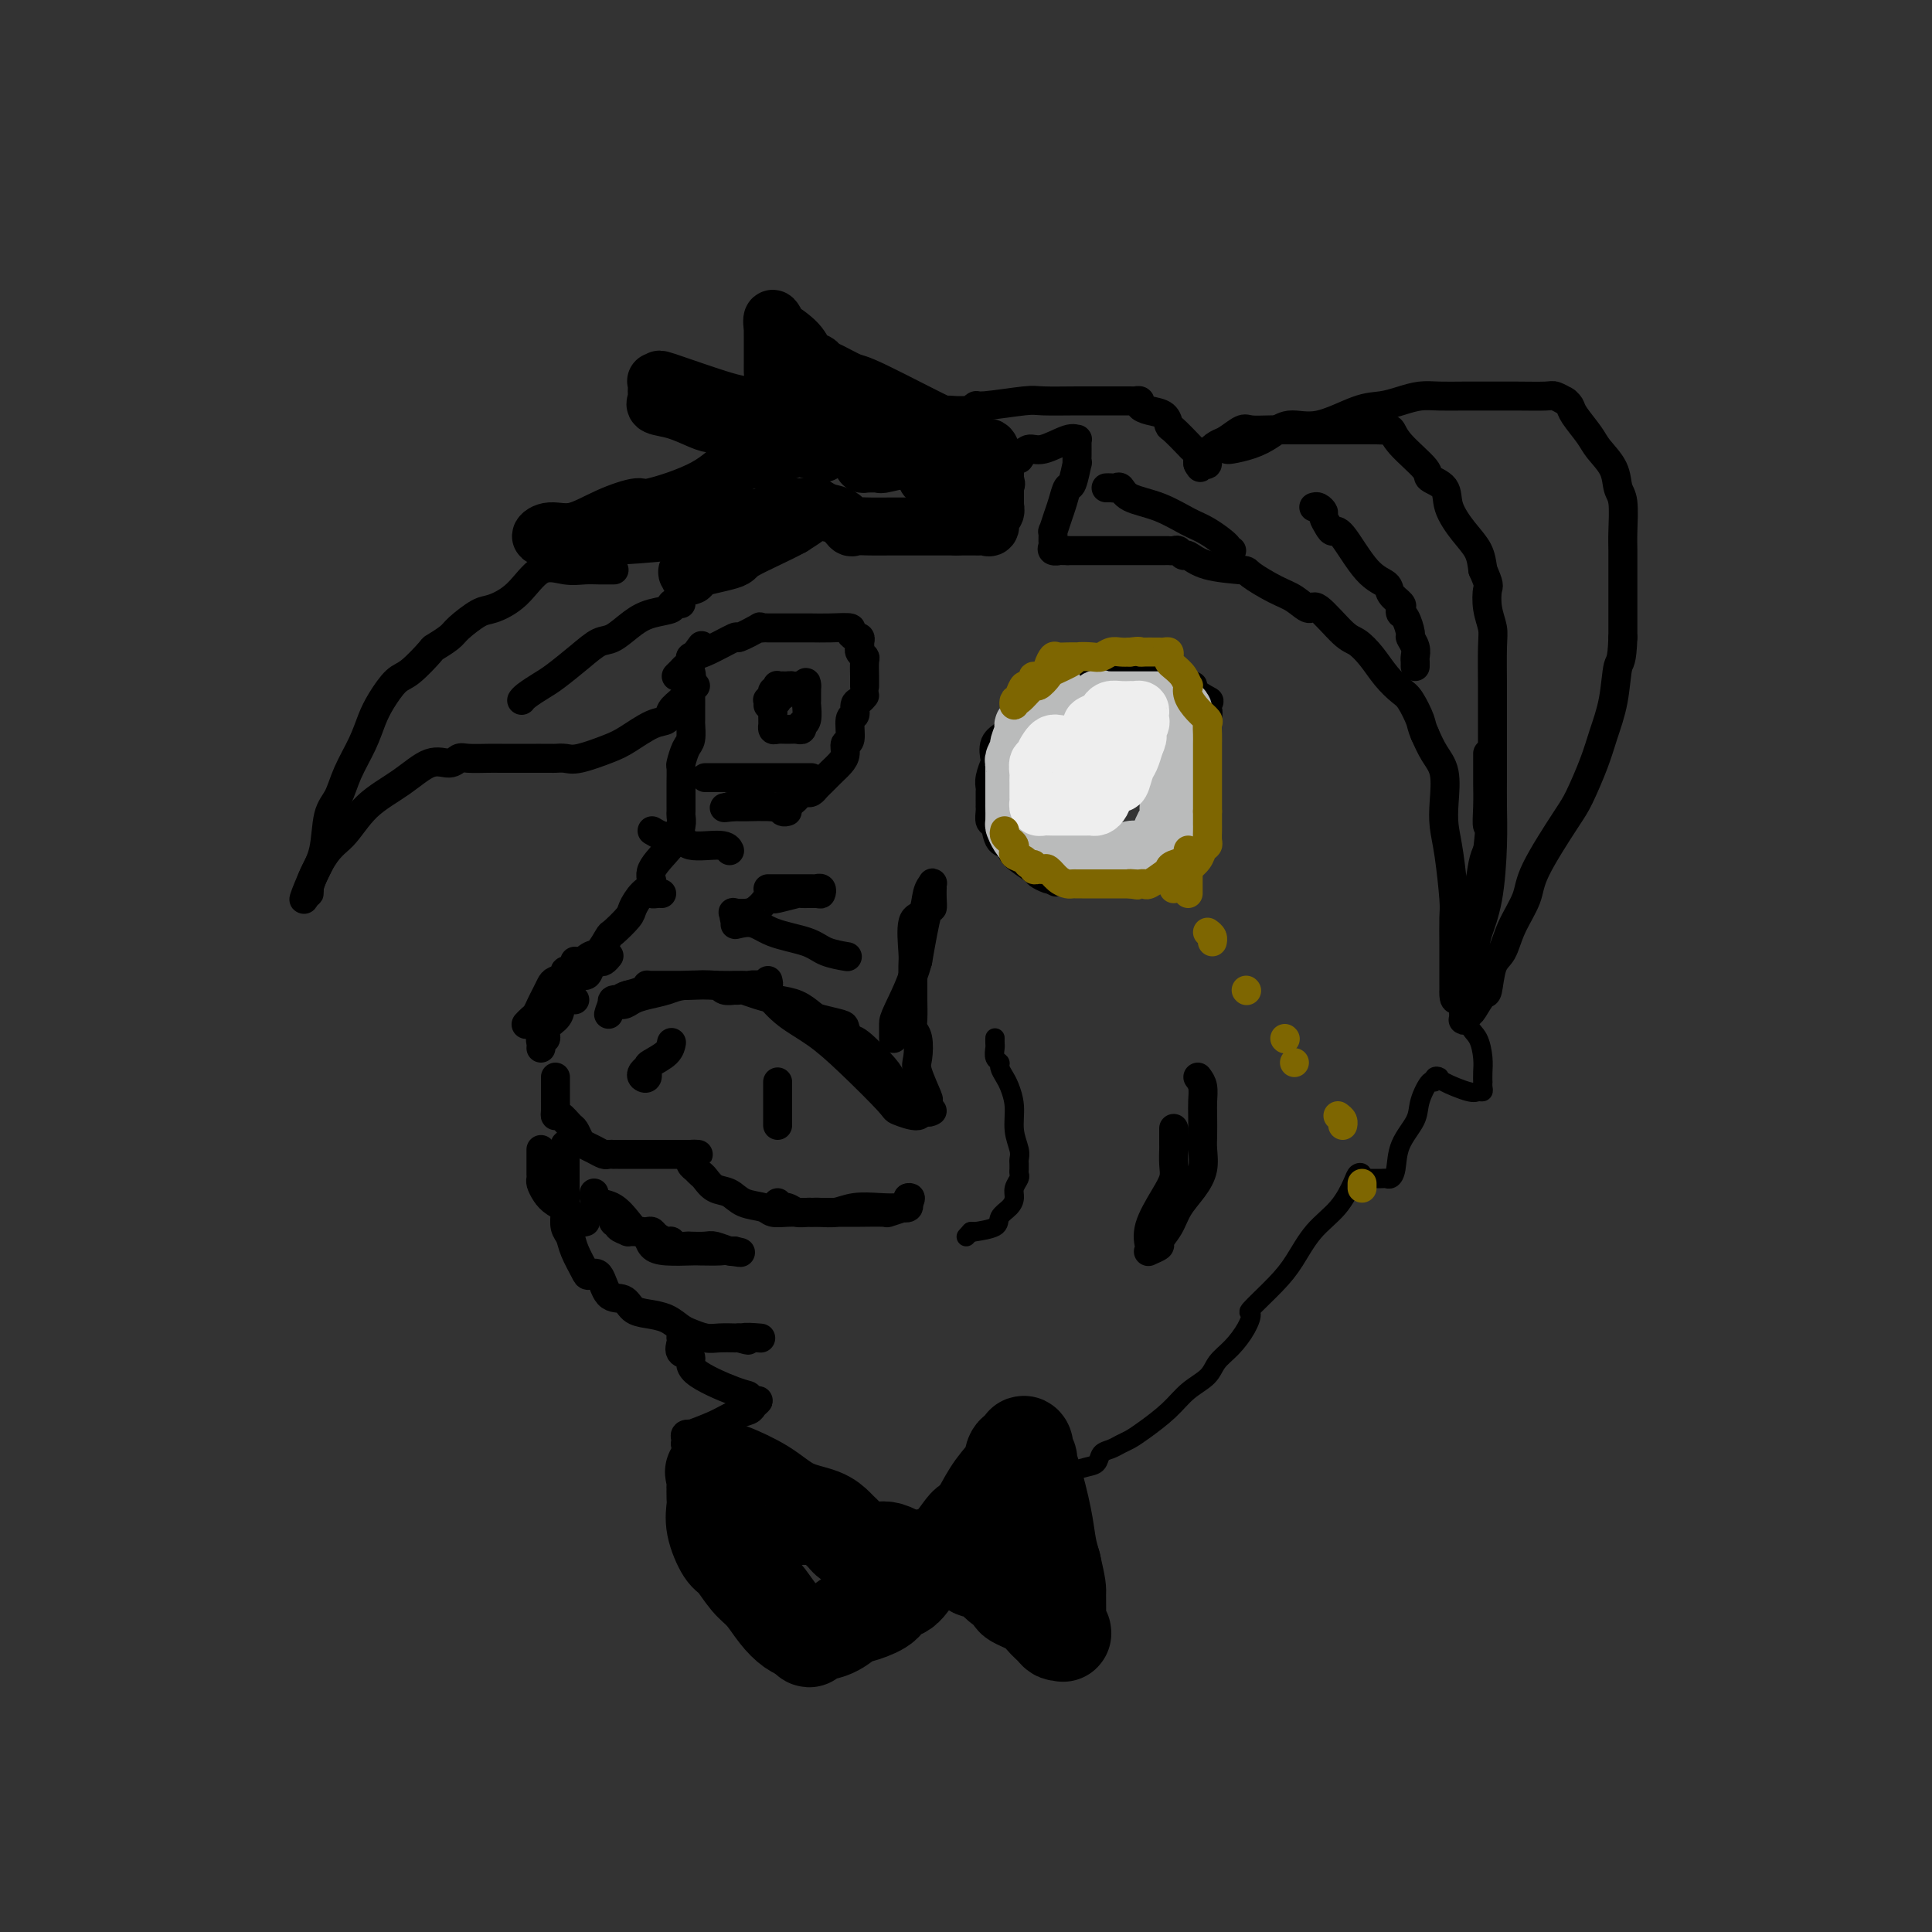 <svg viewBox='0 0 400 400' version='1.1' xmlns='http://www.w3.org/2000/svg' xmlns:xlink='http://www.w3.org/1999/xlink'><rect x="0" y="0" width="400" height="400" fill="#333333" stroke="none"/><g fill='none' stroke='#000000' stroke-width='12' stroke-linecap='round' stroke-linejoin='round'><path d='M191,93c-0.244,0.109 -0.489,0.219 -1,0c-0.511,-0.219 -1.289,-0.765 -2,-1c-0.711,-0.235 -1.355,-0.157 -2,0c-0.645,0.157 -1.292,0.394 -3,0c-1.708,-0.394 -4.479,-1.418 -6,-2c-1.521,-0.582 -1.793,-0.720 -3,-1c-1.207,-0.280 -3.350,-0.702 -5,-1c-1.650,-0.298 -2.809,-0.473 -4,-1c-1.191,-0.527 -2.416,-1.405 -4,-2c-1.584,-0.595 -3.528,-0.905 -5,-1c-1.472,-0.095 -2.471,0.027 -6,-1c-3.529,-1.027 -9.586,-3.201 -12,-4c-2.414,-0.799 -1.183,-0.221 -1,0c0.183,0.221 -0.682,0.087 -1,0c-0.318,-0.087 -0.088,-0.125 0,0c0.088,0.125 0.034,0.414 0,1c-0.034,0.586 -0.049,1.470 0,2c0.049,0.530 0.162,0.705 0,1c-0.162,0.295 -0.597,0.708 0,1c0.597,0.292 2.227,0.463 4,1c1.773,0.537 3.687,1.439 5,2c1.313,0.561 2.023,0.780 4,1c1.977,0.220 5.221,0.440 8,1c2.779,0.560 5.094,1.458 7,2c1.906,0.542 3.402,0.726 4,1c0.598,0.274 0.299,0.637 0,1'/><path d='M168,93c4.866,1.714 1.030,0.497 -1,0c-2.030,-0.497 -2.255,-0.276 -3,0c-0.745,0.276 -2.011,0.607 -3,1c-0.989,0.393 -1.700,0.846 -3,1c-1.300,0.154 -3.188,0.007 -5,1c-1.812,0.993 -3.547,3.125 -7,5c-3.453,1.875 -8.623,3.492 -11,4c-2.377,0.508 -1.962,-0.095 -3,0c-1.038,0.095 -3.528,0.887 -6,2c-2.472,1.113 -4.925,2.547 -7,3c-2.075,0.453 -3.773,-0.074 -5,0c-1.227,0.074 -1.982,0.750 -2,1c-0.018,0.250 0.702,0.075 2,0c1.298,-0.075 3.175,-0.051 5,0c1.825,0.051 3.597,0.128 7,0c3.403,-0.128 8.435,-0.462 13,-1c4.565,-0.538 8.661,-1.280 13,-2c4.339,-0.720 8.919,-1.417 12,-2c3.081,-0.583 4.661,-1.053 5,-1c0.339,0.053 -0.563,0.630 -1,1c-0.437,0.370 -0.411,0.534 -1,1c-0.589,0.466 -1.795,1.233 -3,2'/><path d='M164,109c-2.988,1.659 -7.958,3.807 -10,5c-2.042,1.193 -1.155,1.432 -3,2c-1.845,0.568 -6.421,1.466 -8,2c-1.579,0.534 -0.160,0.703 0,1c0.160,0.297 -0.938,0.721 0,-1c0.938,-1.721 3.912,-5.585 6,-7c2.088,-1.415 3.290,-0.379 5,-1c1.710,-0.621 3.929,-2.898 6,-4c2.071,-1.102 3.993,-1.028 5,-1c1.007,0.028 1.098,0.011 1,0c-0.098,-0.011 -0.385,-0.015 0,0c0.385,0.015 1.441,0.050 2,0c0.559,-0.050 0.621,-0.185 1,0c0.379,0.185 1.076,0.691 2,1c0.924,0.309 2.074,0.423 3,1c0.926,0.577 1.629,1.619 2,2c0.371,0.381 0.412,0.102 1,0c0.588,-0.102 1.724,-0.027 3,0c1.276,0.027 2.693,0.007 4,0c1.307,-0.007 2.506,-0.002 4,0c1.494,0.002 3.284,0.001 5,0c1.716,-0.001 3.358,-0.000 5,0'/><path d='M198,109c4.035,0.001 3.124,0.002 3,0c-0.124,-0.002 0.540,-0.007 1,0c0.460,0.007 0.715,0.027 1,0c0.285,-0.027 0.598,-0.102 1,0c0.402,0.102 0.892,0.382 1,0c0.108,-0.382 -0.167,-1.426 0,-2c0.167,-0.574 0.777,-0.679 1,-1c0.223,-0.321 0.060,-0.859 0,-1c-0.060,-0.141 -0.016,0.116 0,0c0.016,-0.116 0.004,-0.606 0,-1c-0.004,-0.394 -0.001,-0.694 0,-1c0.001,-0.306 0.000,-0.620 0,-1c-0.000,-0.380 -0.000,-0.827 0,-1c0.000,-0.173 0.000,-0.073 0,0c-0.000,0.073 -0.000,0.120 0,0c0.000,-0.120 0.001,-0.407 0,-1c-0.001,-0.593 -0.003,-1.491 0,-2c0.003,-0.509 0.012,-0.630 0,-1c-0.012,-0.370 -0.045,-0.988 0,-1c0.045,-0.012 0.166,0.582 0,0c-0.166,-0.582 -0.620,-2.340 -1,-3c-0.380,-0.660 -0.685,-0.221 -1,0c-0.315,0.221 -0.641,0.224 -1,0c-0.359,-0.224 -0.750,-0.676 -1,-1c-0.250,-0.324 -0.357,-0.521 -1,-1c-0.643,-0.479 -1.821,-1.239 -3,-2'/><path d='M198,89c-0.979,-0.445 0.074,0.442 -3,-1c-3.074,-1.442 -10.276,-5.213 -14,-7c-3.724,-1.787 -3.971,-1.591 -5,-2c-1.029,-0.409 -2.839,-1.424 -4,-2c-1.161,-0.576 -1.671,-0.713 -2,-1c-0.329,-0.287 -0.476,-0.726 -1,-1c-0.524,-0.274 -1.426,-0.384 -2,-1c-0.574,-0.616 -0.819,-1.737 -2,-3c-1.181,-1.263 -3.297,-2.669 -4,-3c-0.703,-0.331 0.008,0.414 0,0c-0.008,-0.414 -0.734,-1.986 -1,-2c-0.266,-0.014 -0.071,1.529 0,2c0.071,0.471 0.019,-0.131 0,0c-0.019,0.131 -0.005,0.993 0,2c0.005,1.007 -0.000,2.157 0,3c0.000,0.843 0.005,1.378 0,2c-0.005,0.622 -0.020,1.333 0,2c0.020,0.667 0.074,1.292 1,2c0.926,0.708 2.725,1.500 4,2c1.275,0.500 2.027,0.709 3,1c0.973,0.291 2.168,0.666 4,1c1.832,0.334 4.301,0.628 7,1c2.699,0.372 5.628,0.820 7,1c1.372,0.180 1.186,0.090 1,0'/><path d='M187,85c3.396,0.733 0.884,0.566 0,1c-0.884,0.434 -0.142,1.468 0,2c0.142,0.532 -0.315,0.563 -1,1c-0.685,0.437 -1.598,1.280 -2,2c-0.402,0.720 -0.292,1.317 -1,2c-0.708,0.683 -2.232,1.452 -3,2c-0.768,0.548 -0.778,0.875 -1,1c-0.222,0.125 -0.656,0.047 0,0c0.656,-0.047 2.403,-0.064 3,0c0.597,0.064 0.044,0.211 1,0c0.956,-0.211 3.421,-0.778 5,-1c1.579,-0.222 2.271,-0.098 3,0c0.729,0.098 1.494,0.171 2,0c0.506,-0.171 0.753,-0.585 1,-1'/><path d='M194,94c2.400,-0.378 1.400,-0.822 1,-1c-0.400,-0.178 -0.200,-0.089 0,0'/><path d='M197,92c-0.107,0.033 -0.214,0.067 0,0c0.214,-0.067 0.748,-0.234 1,0c0.252,0.234 0.222,0.871 0,1c-0.222,0.129 -0.635,-0.249 -1,0c-0.365,0.249 -0.683,1.124 -1,2'/><path d='M196,95c-0.332,0.400 -0.663,-0.100 -1,0c-0.337,0.100 -0.681,0.801 -1,1c-0.319,0.199 -0.615,-0.105 -1,0c-0.385,0.105 -0.861,0.619 -1,1c-0.139,0.381 0.059,0.628 0,1c-0.059,0.372 -0.373,0.870 0,1c0.373,0.130 1.435,-0.109 2,0c0.565,0.109 0.635,0.565 2,1c1.365,0.435 4.026,0.849 5,1c0.974,0.151 0.262,0.041 0,0c-0.262,-0.041 -0.075,-0.012 0,0c0.075,0.012 0.037,0.006 0,0'/></g>
<g fill='none' stroke='#000000' stroke-width='6' stroke-linecap='round' stroke-linejoin='round'><path d='M186,86c0.229,0.008 0.458,0.016 1,0c0.542,-0.016 1.397,-0.057 2,0c0.603,0.057 0.956,0.213 2,0c1.044,-0.213 2.781,-0.793 4,-1c1.219,-0.207 1.920,-0.040 3,0c1.080,0.040 2.538,-0.046 3,0c0.462,0.046 -0.070,0.222 0,0c0.070,-0.222 0.744,-0.844 1,-1c0.256,-0.156 0.093,0.154 2,0c1.907,-0.154 5.884,-0.773 8,-1c2.116,-0.227 2.370,-0.060 4,0c1.630,0.060 4.637,0.015 7,0c2.363,-0.015 4.082,-0.001 6,0c1.918,0.001 4.035,-0.010 5,0c0.965,0.010 0.777,0.043 1,0c0.223,-0.043 0.858,-0.162 1,0c0.142,0.162 -0.210,0.605 0,1c0.210,0.395 0.981,0.743 2,1c1.019,0.257 2.286,0.422 3,1c0.714,0.578 0.875,1.569 1,2c0.125,0.431 0.216,0.300 1,1c0.784,0.700 2.263,2.229 3,3c0.737,0.771 0.734,0.784 1,1c0.266,0.216 0.802,0.635 1,1c0.198,0.365 0.056,0.676 0,1c-0.056,0.324 -0.028,0.662 0,1'/><path d='M248,96c1.040,1.554 0.141,0.437 0,0c-0.141,-0.437 0.475,-0.196 1,0c0.525,0.196 0.960,0.346 1,0c0.040,-0.346 -0.314,-1.189 0,-2c0.314,-0.811 1.297,-1.590 2,-2c0.703,-0.410 1.128,-0.449 2,-1c0.872,-0.551 2.193,-1.612 3,-2c0.807,-0.388 1.100,-0.104 2,0c0.900,0.104 2.405,0.028 4,0c1.595,-0.028 3.278,-0.007 5,0c1.722,0.007 3.484,0.000 5,0c1.516,-0.000 2.787,0.007 5,0c2.213,-0.007 5.368,-0.027 7,0c1.632,0.027 1.741,0.101 2,0c0.259,-0.101 0.669,-0.376 1,0c0.331,0.376 0.584,1.404 2,3c1.416,1.596 3.996,3.760 5,5c1.004,1.240 0.433,1.556 1,2c0.567,0.444 2.271,1.017 3,2c0.729,0.983 0.484,2.377 1,4c0.516,1.623 1.793,3.475 3,5c1.207,1.525 2.345,2.721 3,4c0.655,1.279 0.828,2.639 1,4'/><path d='M307,118c1.480,3.349 1.181,3.221 1,4c-0.181,0.779 -0.245,2.466 0,4c0.245,1.534 0.798,2.917 1,4c0.202,1.083 0.054,1.866 0,4c-0.054,2.134 -0.015,5.618 0,8c0.015,2.382 0.004,3.660 0,5c-0.004,1.340 -0.003,2.740 0,5c0.003,2.260 0.008,5.379 0,8c-0.008,2.621 -0.027,4.743 0,7c0.027,2.257 0.102,4.649 0,8c-0.102,3.351 -0.381,7.661 -1,11c-0.619,3.339 -1.577,5.705 -2,7c-0.423,1.295 -0.309,1.517 -1,4c-0.691,2.483 -2.185,7.225 -3,9c-0.815,1.775 -0.950,0.581 -1,0c-0.050,-0.581 -0.014,-0.551 0,-1c0.014,-0.449 0.004,-1.378 0,-2c-0.004,-0.622 -0.004,-0.938 0,-2c0.004,-1.062 0.011,-2.870 0,-5c-0.011,-2.130 -0.042,-4.581 0,-6c0.042,-1.419 0.156,-1.808 0,-4c-0.156,-2.192 -0.584,-6.189 -1,-9c-0.416,-2.811 -0.821,-4.435 -1,-6c-0.179,-1.565 -0.130,-3.069 0,-5c0.130,-1.931 0.343,-4.289 0,-6c-0.343,-1.711 -1.241,-2.775 -2,-4c-0.759,-1.225 -1.380,-2.613 -2,-4'/><path d='M295,152c-0.746,-1.698 -0.611,-1.942 -1,-3c-0.389,-1.058 -1.301,-2.932 -2,-4c-0.699,-1.068 -1.185,-1.332 -2,-2c-0.815,-0.668 -1.959,-1.739 -3,-3c-1.041,-1.261 -1.979,-2.711 -3,-4c-1.021,-1.289 -2.124,-2.418 -3,-3c-0.876,-0.582 -1.523,-0.616 -3,-2c-1.477,-1.384 -3.784,-4.119 -5,-5c-1.216,-0.881 -1.343,0.090 -2,0c-0.657,-0.090 -1.845,-1.241 -3,-2c-1.155,-0.759 -2.278,-1.125 -4,-2c-1.722,-0.875 -4.044,-2.258 -5,-3c-0.956,-0.742 -0.546,-0.844 -2,-1c-1.454,-0.156 -4.770,-0.368 -7,-1c-2.230,-0.632 -3.372,-1.686 -4,-2c-0.628,-0.314 -0.742,0.112 -1,0c-0.258,-0.112 -0.662,-0.762 -1,-1c-0.338,-0.238 -0.611,-0.064 -1,0c-0.389,0.064 -0.895,0.017 -1,0c-0.105,-0.017 0.189,-0.005 -1,0c-1.189,0.005 -3.863,0.001 -6,0c-2.137,-0.001 -3.738,-0.000 -5,0c-1.262,0.000 -2.186,0.000 -3,0c-0.814,-0.000 -1.517,-0.000 -2,0c-0.483,0.000 -0.745,0.000 -1,0c-0.255,-0.000 -0.501,-0.000 -1,0c-0.499,0.000 -1.249,0.000 -2,0'/><path d='M221,114c-3.796,-0.014 -2.285,-0.051 -2,0c0.285,0.051 -0.657,0.188 -1,0c-0.343,-0.188 -0.089,-0.700 0,-1c0.089,-0.300 0.013,-0.386 0,-1c-0.013,-0.614 0.038,-1.755 0,-2c-0.038,-0.245 -0.165,0.408 0,0c0.165,-0.408 0.622,-1.876 1,-3c0.378,-1.124 0.676,-1.903 1,-3c0.324,-1.097 0.675,-2.511 1,-3c0.325,-0.489 0.623,-0.053 1,-1c0.377,-0.947 0.833,-3.277 1,-4c0.167,-0.723 0.045,0.161 0,0c-0.045,-0.161 -0.012,-1.368 0,-2c0.012,-0.632 0.004,-0.691 0,-1c-0.004,-0.309 -0.004,-0.870 0,-1c0.004,-0.130 0.013,0.169 0,0c-0.013,-0.169 -0.048,-0.807 0,-1c0.048,-0.193 0.179,0.059 0,0c-0.179,-0.059 -0.666,-0.428 -2,0c-1.334,0.428 -3.513,1.654 -5,2c-1.487,0.346 -2.282,-0.187 -3,0c-0.718,0.187 -1.359,1.093 -2,2'/><path d='M211,95c-2.276,0.459 -1.966,0.607 -2,1c-0.034,0.393 -0.412,1.032 -1,2c-0.588,0.968 -1.387,2.264 -2,3c-0.613,0.736 -1.039,0.912 -2,2c-0.961,1.088 -2.455,3.089 -3,4c-0.545,0.911 -0.141,0.731 0,1c0.141,0.269 0.018,0.987 0,1c-0.018,0.013 0.069,-0.679 0,-1c-0.069,-0.321 -0.295,-0.271 0,-1c0.295,-0.729 1.112,-2.238 2,-4c0.888,-1.762 1.848,-3.778 3,-5c1.152,-1.222 2.497,-1.651 3,-2c0.503,-0.349 0.164,-0.617 0,0c-0.164,0.617 -0.153,2.120 0,3c0.153,0.880 0.447,1.139 0,2c-0.447,0.861 -1.636,2.325 -2,3c-0.364,0.675 0.098,0.562 0,1c-0.098,0.438 -0.757,1.425 -1,2c-0.243,0.575 -0.069,0.736 0,1c0.069,0.264 0.035,0.632 0,1'/><path d='M206,109c-0.500,2.167 -0.250,1.083 0,0'/><path d='M127,118c0.125,-0.000 0.249,-0.000 0,0c-0.249,0.000 -0.873,0.001 -1,0c-0.127,-0.001 0.242,-0.005 0,0c-0.242,0.005 -1.095,0.017 -2,0c-0.905,-0.017 -1.863,-0.064 -3,0c-1.137,0.064 -2.452,0.239 -4,0c-1.548,-0.239 -3.329,-0.891 -5,0c-1.671,0.891 -3.233,3.326 -5,5c-1.767,1.674 -3.739,2.585 -5,3c-1.261,0.415 -1.813,0.332 -3,1c-1.187,0.668 -3.010,2.088 -4,3c-0.990,0.912 -1.146,1.317 -2,2c-0.854,0.683 -2.407,1.645 -3,2c-0.593,0.355 -0.228,0.103 -1,1c-0.772,0.897 -2.681,2.944 -4,4c-1.319,1.056 -2.048,1.120 -3,2c-0.952,0.880 -2.128,2.574 -3,4c-0.872,1.426 -1.442,2.584 -2,4c-0.558,1.416 -1.104,3.091 -2,5c-0.896,1.909 -2.141,4.051 -3,6c-0.859,1.949 -1.330,3.706 -2,5c-0.670,1.294 -1.539,2.127 -2,4c-0.461,1.873 -0.516,4.786 -1,7c-0.484,2.214 -1.398,3.727 -2,5c-0.602,1.273 -0.893,2.304 -1,3c-0.107,0.696 -0.031,1.056 0,1c0.031,-0.056 0.015,-0.528 0,-1'/><path d='M64,184c-2.578,5.803 -0.024,-1.189 2,-5c2.024,-3.811 3.519,-4.442 5,-6c1.481,-1.558 2.950,-4.043 5,-6c2.050,-1.957 4.683,-3.386 7,-5c2.317,-1.614 4.319,-3.413 6,-4c1.681,-0.587 3.039,0.039 4,0c0.961,-0.039 1.523,-0.742 2,-1c0.477,-0.258 0.868,-0.069 2,0c1.132,0.069 3.004,0.018 4,0c0.996,-0.018 1.117,-0.005 3,0c1.883,0.005 5.530,0.001 7,0c1.470,-0.001 0.764,0.001 1,0c0.236,-0.001 1.414,-0.007 2,0c0.586,0.007 0.581,0.025 1,0c0.419,-0.025 1.263,-0.094 2,0c0.737,0.094 1.367,0.353 3,0c1.633,-0.353 4.268,-1.316 6,-2c1.732,-0.684 2.561,-1.089 4,-2c1.439,-0.911 3.489,-2.330 5,-3c1.511,-0.670 2.482,-0.592 3,-1c0.518,-0.408 0.582,-1.301 1,-2c0.418,-0.699 1.191,-1.204 2,-2c0.809,-0.796 1.653,-1.885 2,-3c0.347,-1.115 0.196,-2.258 0,-3c-0.196,-0.742 -0.437,-1.084 0,-2c0.437,-0.916 1.554,-2.404 2,-3c0.446,-0.596 0.223,-0.298 0,0'/><path d='M141,125c-0.942,-0.093 -1.883,-0.186 -2,0c-0.117,0.186 0.591,0.650 0,1c-0.591,0.350 -2.481,0.585 -4,1c-1.519,0.415 -2.669,1.011 -4,2c-1.331,0.989 -2.845,2.372 -4,3c-1.155,0.628 -1.952,0.500 -3,1c-1.048,0.500 -2.347,1.626 -4,3c-1.653,1.374 -3.658,2.995 -5,4c-1.342,1.005 -2.020,1.394 -3,2c-0.980,0.606 -2.263,1.430 -3,2c-0.737,0.570 -0.930,0.885 -1,1c-0.070,0.115 -0.019,0.031 0,0c0.019,-0.031 0.005,-0.009 0,0c-0.005,0.009 -0.003,0.004 0,0'/><path d='M229,101c0.334,-0.013 0.667,-0.027 1,0c0.333,0.027 0.665,0.094 1,0c0.335,-0.094 0.671,-0.350 1,0c0.329,0.350 0.649,1.305 2,2c1.351,0.695 3.731,1.128 6,2c2.269,0.872 4.425,2.181 6,3c1.575,0.819 2.569,1.148 4,2c1.431,0.852 3.298,2.228 4,3c0.702,0.772 0.240,0.939 0,1c-0.240,0.061 -0.257,0.016 0,0c0.257,-0.016 0.788,-0.005 1,0c0.212,0.005 0.106,0.002 0,0'/><path d='M144,142c-0.423,-0.091 -0.845,-0.181 -1,0c-0.155,0.181 -0.041,0.634 0,1c0.041,0.366 0.011,0.645 0,1c-0.011,0.355 -0.002,0.785 0,1c0.002,0.215 -0.002,0.216 0,1c0.002,0.784 0.011,2.350 0,3c-0.011,0.650 -0.041,0.382 0,1c0.041,0.618 0.155,2.122 0,3c-0.155,0.878 -0.577,1.130 -1,2c-0.423,0.870 -0.845,2.356 -1,3c-0.155,0.644 -0.041,0.445 0,1c0.041,0.555 0.011,1.865 0,3c-0.011,1.135 -0.003,2.096 0,3c0.003,0.904 0.002,1.749 0,2c-0.002,0.251 -0.004,-0.094 0,0c0.004,0.094 0.014,0.626 0,1c-0.014,0.374 -0.051,0.590 0,1c0.051,0.410 0.190,1.015 0,2c-0.190,0.985 -0.710,2.351 -2,4c-1.290,1.649 -3.352,3.581 -4,5c-0.648,1.419 0.117,2.325 0,3c-0.117,0.675 -1.116,1.120 -2,2c-0.884,0.880 -1.655,2.194 -2,3c-0.345,0.806 -0.265,1.103 -1,2c-0.735,0.897 -2.283,2.392 -3,3c-0.717,0.608 -0.601,0.327 -1,1c-0.399,0.673 -1.311,2.299 -2,3c-0.689,0.701 -1.154,0.478 -2,1c-0.846,0.522 -2.072,1.789 -3,3c-0.928,1.211 -1.558,2.364 -2,3c-0.442,0.636 -0.698,0.753 -1,1c-0.302,0.247 -0.651,0.623 -1,1'/><path d='M115,206c-3.932,5.623 -0.763,2.181 0,1c0.763,-1.181 -0.879,-0.100 -1,0c-0.121,0.100 1.281,-0.782 2,-1c0.719,-0.218 0.756,0.227 1,0c0.244,-0.227 0.695,-1.126 1,-2c0.305,-0.874 0.463,-1.723 1,-2c0.537,-0.277 1.453,0.018 2,0c0.547,-0.018 0.725,-0.348 1,-1c0.275,-0.652 0.648,-1.625 1,-2c0.352,-0.375 0.682,-0.152 1,0c0.318,0.152 0.624,0.233 1,0c0.376,-0.233 0.822,-0.781 1,-1c0.178,-0.219 0.089,-0.110 0,0'/><path d='M126,210c0.240,-0.869 0.480,-1.738 1,-2c0.520,-0.262 1.321,0.084 2,0c0.679,-0.084 1.235,-0.597 2,-1c0.765,-0.403 1.739,-0.696 3,-1c1.261,-0.304 2.810,-0.617 4,-1c1.190,-0.383 2.021,-0.835 4,-1c1.979,-0.165 5.107,-0.044 7,0c1.893,0.044 2.552,0.011 3,0c0.448,-0.011 0.685,0.001 1,0c0.315,-0.001 0.708,-0.016 1,0c0.292,0.016 0.485,0.064 1,0c0.515,-0.064 1.354,-0.241 2,0c0.646,0.241 1.099,0.898 2,2c0.901,1.102 2.252,2.648 4,4c1.748,1.352 3.895,2.512 6,4c2.105,1.488 4.170,3.306 7,6c2.830,2.694 6.425,6.264 8,8c1.575,1.736 1.130,1.639 2,2c0.870,0.361 3.054,1.180 4,1c0.946,-0.180 0.654,-1.360 0,-2c-0.654,-0.640 -1.670,-0.738 -2,-1c-0.330,-0.262 0.027,-0.686 0,-1c-0.027,-0.314 -0.436,-0.518 -1,-1c-0.564,-0.482 -1.282,-1.241 -2,-2'/><path d='M185,224c-0.951,-1.467 -0.829,-1.636 -2,-3c-1.171,-1.364 -3.634,-3.924 -5,-5c-1.366,-1.076 -1.636,-0.669 -2,-1c-0.364,-0.331 -0.824,-1.402 -1,-2c-0.176,-0.598 -0.069,-0.724 -1,-1c-0.931,-0.276 -2.899,-0.704 -4,-1c-1.101,-0.296 -1.335,-0.461 -2,-1c-0.665,-0.539 -1.760,-1.451 -3,-2c-1.240,-0.549 -2.624,-0.736 -4,-1c-1.376,-0.264 -2.745,-0.607 -4,-1c-1.255,-0.393 -2.396,-0.836 -3,-1c-0.604,-0.164 -0.673,-0.048 -1,0c-0.327,0.048 -0.914,0.027 -1,0c-0.086,-0.027 0.329,-0.060 0,0c-0.329,0.060 -1.400,0.212 -2,0c-0.600,-0.212 -0.727,-0.789 -2,-1c-1.273,-0.211 -3.693,-0.057 -5,0c-1.307,0.057 -1.503,0.015 -2,0c-0.497,-0.015 -1.296,-0.005 -2,0c-0.704,0.005 -1.315,0.004 -2,0c-0.685,-0.004 -1.446,-0.012 -2,0c-0.554,0.012 -0.901,0.045 -1,0c-0.099,-0.045 0.050,-0.166 0,0c-0.050,0.166 -0.300,0.619 -1,1c-0.700,0.381 -1.850,0.691 -3,1'/><path d='M130,206c-2.116,0.552 -0.907,0.931 -1,1c-0.093,0.069 -1.486,-0.174 -2,0c-0.514,0.174 -0.147,0.764 0,1c0.147,0.236 0.073,0.118 0,0'/><path d='M115,223c-0.000,0.466 -0.000,0.932 0,1c0.000,0.068 0.000,-0.263 0,0c-0.000,0.263 -0.001,1.118 0,2c0.001,0.882 0.002,1.790 0,2c-0.002,0.210 -0.008,-0.276 0,0c0.008,0.276 0.029,1.316 0,2c-0.029,0.684 -0.110,1.013 0,1c0.110,-0.013 0.410,-0.368 1,0c0.590,0.368 1.470,1.460 2,2c0.530,0.540 0.709,0.527 1,1c0.291,0.473 0.694,1.433 1,2c0.306,0.567 0.517,0.740 1,1c0.483,0.260 1.239,0.605 2,1c0.761,0.395 1.527,0.838 2,1c0.473,0.162 0.652,0.043 1,0c0.348,-0.043 0.864,-0.012 1,0c0.136,0.012 -0.107,0.003 0,0c0.107,-0.003 0.564,-0.001 1,0c0.436,0.001 0.852,0.000 2,0c1.148,-0.000 3.029,-0.000 4,0c0.971,0.000 1.034,0.000 2,0c0.966,-0.000 2.837,-0.000 4,0c1.163,0.000 1.618,0.000 2,0c0.382,-0.000 0.691,-0.000 1,0'/><path d='M143,239c3.089,0.106 0.813,-0.130 0,0c-0.813,0.130 -0.162,0.627 0,1c0.162,0.373 -0.164,0.624 0,1c0.164,0.376 0.820,0.878 1,1c0.180,0.122 -0.114,-0.137 0,0c0.114,0.137 0.637,0.671 1,1c0.363,0.329 0.566,0.455 1,1c0.434,0.545 1.098,1.509 2,2c0.902,0.491 2.040,0.510 3,1c0.960,0.490 1.741,1.452 3,2c1.259,0.548 2.995,0.683 4,1c1.005,0.317 1.279,0.817 2,1c0.721,0.183 1.887,0.049 3,0c1.113,-0.049 2.171,-0.013 3,0c0.829,0.013 1.430,0.004 2,0c0.570,-0.004 1.110,-0.001 2,0c0.890,0.001 2.130,0.001 3,0c0.870,-0.001 1.369,-0.004 2,0c0.631,0.004 1.394,0.015 3,0c1.606,-0.015 4.056,-0.056 5,0c0.944,0.056 0.382,0.208 1,0c0.618,-0.208 2.414,-0.777 3,-1c0.586,-0.223 -0.039,-0.101 0,0c0.039,0.101 0.741,0.181 1,0c0.259,-0.181 0.074,-0.623 0,-1c-0.074,-0.377 -0.037,-0.688 0,-1'/><path d='M188,248c0.848,-0.297 0.467,0.460 0,1c-0.467,0.540 -1.020,0.863 -2,1c-0.980,0.137 -2.386,0.089 -4,0c-1.614,-0.089 -3.437,-0.220 -5,0c-1.563,0.220 -2.866,0.791 -4,1c-1.134,0.209 -2.100,0.057 -3,0c-0.900,-0.057 -1.735,-0.019 -2,0c-0.265,0.019 0.041,0.019 0,0c-0.041,-0.019 -0.428,-0.057 -1,0c-0.572,0.057 -1.330,0.208 -2,0c-0.670,-0.208 -1.251,-0.774 -2,-1c-0.749,-0.226 -1.665,-0.112 -2,0c-0.335,0.112 -0.090,0.223 0,0c0.090,-0.223 0.026,-0.778 0,-1c-0.026,-0.222 -0.013,-0.111 0,0'/><path d='M112,238c0.000,0.436 0.000,0.873 0,1c-0.000,0.127 -0.000,-0.054 0,0c0.000,0.054 0.000,0.343 0,1c-0.000,0.657 -0.001,1.681 0,2c0.001,0.319 0.003,-0.066 0,0c-0.003,0.066 -0.010,0.584 0,1c0.010,0.416 0.038,0.730 0,1c-0.038,0.270 -0.142,0.497 0,1c0.142,0.503 0.529,1.284 1,2c0.471,0.716 1.026,1.369 2,2c0.974,0.631 2.366,1.241 3,2c0.634,0.759 0.510,1.667 1,2c0.490,0.333 1.593,0.090 2,0c0.407,-0.090 0.116,-0.026 0,0c-0.116,0.026 -0.058,0.013 0,0'/><path d='M135,220c0.121,-0.054 0.242,-0.108 0,0c-0.242,0.108 -0.846,0.380 -1,1c-0.154,0.620 0.142,1.590 0,2c-0.142,0.410 -0.721,0.262 -1,0c-0.279,-0.262 -0.257,-0.638 0,-1c0.257,-0.362 0.748,-0.710 1,-1c0.252,-0.290 0.263,-0.521 1,-1c0.737,-0.479 2.198,-1.206 3,-2c0.802,-0.794 0.943,-1.655 1,-2c0.057,-0.345 0.028,-0.172 0,0'/><path d='M161,224c0.000,0.358 0.000,0.715 0,1c0.000,0.285 0.000,0.497 0,1c0.000,0.503 0.000,1.298 0,2c0.000,0.702 0.000,1.312 0,2c0.000,0.688 0.000,1.454 0,2c0.000,0.546 0.000,0.870 0,1c0.000,0.130 0.000,0.065 0,0'/><path d='M119,199c-0.295,0.869 -0.590,1.738 -1,2c-0.410,0.262 -0.936,-0.081 -1,0c-0.064,0.081 0.334,0.588 0,1c-0.334,0.412 -1.399,0.730 -2,1c-0.601,0.270 -0.738,0.492 -1,1c-0.262,0.508 -0.648,1.303 -1,2c-0.352,0.697 -0.669,1.297 -1,2c-0.331,0.703 -0.676,1.508 -1,2c-0.324,0.492 -0.626,0.671 -1,1c-0.374,0.329 -0.821,0.808 -1,1c-0.179,0.192 -0.089,0.096 0,0'/><path d='M146,161c0.284,0.000 0.567,0.000 1,0c0.433,0.000 1.015,0.000 2,0c0.985,0.000 2.373,0.000 3,0c0.627,0.000 0.494,0.000 1,0c0.506,0.000 1.652,0.000 3,0c1.348,0.000 2.897,0.000 5,0c2.103,0.000 4.758,0.000 6,0c1.242,0.000 1.069,-0.000 1,0c-0.069,0.000 -0.035,0.000 0,0'/><path d='M135,172c0.675,0.406 1.350,0.812 2,1c0.650,0.188 1.274,0.159 2,0c0.726,-0.159 1.554,-0.449 2,0c0.446,0.449 0.511,1.636 2,2c1.489,0.364 4.401,-0.094 6,0c1.599,0.094 1.885,0.741 2,1c0.115,0.259 0.057,0.129 0,0'/><path d='M135,184c-0.083,0.423 -0.167,0.845 0,1c0.167,0.155 0.583,0.042 1,0c0.417,-0.042 0.833,-0.012 1,0c0.167,0.012 0.083,0.006 0,0'/><path d='M140,140c0.343,-0.332 0.686,-0.664 1,-1c0.314,-0.336 0.601,-0.676 1,-1c0.399,-0.324 0.912,-0.631 1,-1c0.088,-0.369 -0.248,-0.800 0,-1c0.248,-0.200 1.081,-0.169 3,-1c1.919,-0.831 4.924,-2.524 6,-3c1.076,-0.476 0.224,0.265 1,0c0.776,-0.265 3.179,-1.535 4,-2c0.821,-0.465 0.061,-0.125 0,0c-0.061,0.125 0.576,0.033 1,0c0.424,-0.033 0.636,-0.009 1,0c0.364,0.009 0.879,0.003 1,0c0.121,-0.003 -0.152,-0.001 1,0c1.152,0.001 3.729,0.003 5,0c1.271,-0.003 1.234,-0.011 2,0c0.766,0.011 2.334,0.042 4,0c1.666,-0.042 3.431,-0.156 4,0c0.569,0.156 -0.058,0.581 0,1c0.058,0.419 0.800,0.833 1,1c0.200,0.167 -0.144,0.086 0,0c0.144,-0.086 0.774,-0.177 1,0c0.226,0.177 0.046,0.623 0,1c-0.046,0.377 0.040,0.686 0,1c-0.040,0.314 -0.207,0.633 0,1c0.207,0.367 0.787,0.782 1,1c0.213,0.218 0.057,0.241 0,1c-0.057,0.759 -0.015,2.256 0,3c0.015,0.744 0.004,0.736 0,1c-0.004,0.264 -0.001,0.802 0,1c0.001,0.198 0.000,0.057 0,0c-0.000,-0.057 -0.000,-0.028 0,0'/><path d='M164,142c-0.342,0.303 -0.684,0.606 -1,1c-0.316,0.394 -0.607,0.879 -1,1c-0.393,0.121 -0.890,-0.123 -1,0c-0.110,0.123 0.167,0.611 0,1c-0.167,0.389 -0.777,0.677 -1,1c-0.223,0.323 -0.060,0.679 0,1c0.060,0.321 0.016,0.607 0,1c-0.016,0.393 -0.005,0.894 0,1c0.005,0.106 0.004,-0.182 0,0c-0.004,0.182 -0.009,0.833 0,1c0.009,0.167 0.033,-0.152 0,0c-0.033,0.152 -0.124,0.774 0,1c0.124,0.226 0.464,0.057 1,0c0.536,-0.057 1.267,-0.001 2,0c0.733,0.001 1.468,-0.053 2,0c0.532,0.053 0.860,0.214 1,0c0.140,-0.214 0.090,-0.802 0,-1c-0.090,-0.198 -0.220,-0.007 0,0c0.220,0.007 0.791,-0.170 1,-1c0.209,-0.830 0.056,-2.314 0,-3c-0.056,-0.686 -0.015,-0.576 0,-1c0.015,-0.424 0.004,-1.383 0,-2c-0.004,-0.617 -0.001,-0.890 0,-1c0.001,-0.110 0.001,-0.055 0,0'/><path d='M167,142c0.037,-1.392 -0.372,-0.373 -1,0c-0.628,0.373 -1.475,0.099 -2,0c-0.525,-0.099 -0.728,-0.022 -1,0c-0.272,0.022 -0.613,-0.009 -1,0c-0.387,0.009 -0.822,0.059 -1,0c-0.178,-0.059 -0.101,-0.227 0,0c0.101,0.227 0.224,0.849 0,1c-0.224,0.151 -0.796,-0.170 -1,0c-0.204,0.170 -0.041,0.829 0,1c0.041,0.171 -0.042,-0.147 0,0c0.042,0.147 0.207,0.758 0,1c-0.207,0.242 -0.788,0.117 -1,0c-0.212,-0.117 -0.057,-0.224 0,0c0.057,0.224 0.016,0.778 0,1c-0.016,0.222 -0.008,0.111 0,0'/><path d='M179,144c-0.301,0.370 -0.601,0.741 -1,1c-0.399,0.259 -0.895,0.408 -1,1c-0.105,0.592 0.183,1.629 0,2c-0.183,0.371 -0.836,0.077 -1,1c-0.164,0.923 0.161,3.062 0,4c-0.161,0.938 -0.806,0.675 -1,1c-0.194,0.325 0.064,1.239 0,2c-0.064,0.761 -0.451,1.370 -1,2c-0.549,0.630 -1.260,1.279 -2,2c-0.740,0.721 -1.507,1.512 -2,2c-0.493,0.488 -0.711,0.673 -1,1c-0.289,0.327 -0.648,0.795 -1,1c-0.352,0.205 -0.697,0.146 -1,0c-0.303,-0.146 -0.562,-0.379 -1,0c-0.438,0.379 -1.053,1.369 -2,2c-0.947,0.631 -2.226,0.901 -3,1c-0.774,0.099 -1.044,0.027 -2,0c-0.956,-0.027 -2.599,-0.007 -4,0c-1.401,0.007 -2.561,0.002 -3,0c-0.439,-0.002 -0.157,-0.001 0,0c0.157,0.001 0.188,0.000 0,0c-0.188,-0.000 -0.594,-0.000 -1,0'/><path d='M151,167c-2.435,0.460 -0.022,0.109 1,0c1.022,-0.109 0.652,0.023 2,0c1.348,-0.023 4.413,-0.202 6,0c1.587,0.202 1.697,0.785 2,1c0.303,0.215 0.801,0.061 1,0c0.199,-0.061 0.100,-0.031 0,0'/><path d='M159,184c0.085,-0.001 0.170,-0.001 1,0c0.830,0.001 2.405,0.004 4,0c1.595,-0.004 3.211,-0.015 4,0c0.789,0.015 0.750,0.057 1,0c0.250,-0.057 0.789,-0.212 1,0c0.211,0.212 0.095,0.793 0,1c-0.095,0.207 -0.168,0.042 -1,0c-0.832,-0.042 -2.422,0.041 -3,0c-0.578,-0.041 -0.144,-0.204 -1,0c-0.856,0.204 -3.002,0.775 -4,1c-0.998,0.225 -0.846,0.102 -1,0c-0.154,-0.102 -0.613,-0.185 -1,0c-0.387,0.185 -0.702,0.637 -1,1c-0.298,0.363 -0.578,0.636 -1,1c-0.422,0.364 -0.986,0.819 -2,1c-1.014,0.181 -2.478,0.090 -3,0c-0.522,-0.090 -0.102,-0.178 0,0c0.102,0.178 -0.114,0.622 0,1c0.114,0.378 0.557,0.689 1,1'/><path d='M153,191c-2.070,0.986 0.255,-0.047 2,0c1.745,0.047 2.910,1.176 5,2c2.090,0.824 5.107,1.345 7,2c1.893,0.655 2.664,1.446 4,2c1.336,0.554 3.239,0.873 4,1c0.761,0.127 0.381,0.064 0,0'/><path d='M159,203c0.113,0.482 0.226,0.964 0,1c-0.226,0.036 -0.792,-0.375 -1,0c-0.208,0.375 -0.060,1.536 0,2c0.060,0.464 0.030,0.232 0,0'/><path d='M117,237c-0.000,0.381 -0.000,0.762 0,1c0.000,0.238 0.000,0.331 0,1c-0.000,0.669 -0.001,1.912 0,3c0.001,1.088 0.004,2.020 0,3c-0.004,0.980 -0.013,2.007 0,3c0.013,0.993 0.049,1.950 0,3c-0.049,1.050 -0.183,2.191 0,3c0.183,0.809 0.682,1.285 1,2c0.318,0.715 0.454,1.670 1,3c0.546,1.330 1.501,3.034 2,4c0.499,0.966 0.542,1.194 1,1c0.458,-0.194 1.332,-0.809 2,0c0.668,0.809 1.130,3.042 2,4c0.870,0.958 2.148,0.642 3,1c0.852,0.358 1.279,1.392 2,2c0.721,0.608 1.735,0.790 3,1c1.265,0.210 2.781,0.448 4,1c1.219,0.552 2.139,1.420 3,2c0.861,0.580 1.661,0.873 2,1c0.339,0.127 0.218,0.086 0,0c-0.218,-0.086 -0.532,-0.219 0,0c0.532,0.219 1.911,0.791 3,1c1.089,0.209 1.890,0.056 3,0c1.110,-0.056 2.530,-0.015 3,0c0.470,0.015 -0.008,0.004 0,0c0.008,-0.004 0.504,-0.002 1,0'/><path d='M153,277c3.452,0.929 1.083,0.250 1,0c-0.083,-0.250 2.119,-0.071 3,0c0.881,0.071 0.440,0.036 0,0'/><path d='M141,277c-0.018,-0.056 -0.037,-0.113 0,0c0.037,0.113 0.128,0.395 0,1c-0.128,0.605 -0.476,1.534 0,2c0.476,0.466 1.776,0.469 2,1c0.224,0.531 -0.629,1.592 1,3c1.629,1.408 5.740,3.165 8,4c2.260,0.835 2.671,0.749 3,1c0.329,0.251 0.577,0.840 1,1c0.423,0.160 1.021,-0.109 1,0c-0.021,0.109 -0.662,0.597 -1,1c-0.338,0.403 -0.373,0.721 -1,1c-0.627,0.279 -1.846,0.519 -3,1c-1.154,0.481 -2.243,1.203 -4,2c-1.757,0.797 -4.183,1.668 -5,2c-0.817,0.332 -0.024,0.126 0,0c0.024,-0.126 -0.721,-0.172 -1,0c-0.279,0.172 -0.091,0.560 0,1c0.091,0.440 0.083,0.931 0,1c-0.083,0.069 -0.243,-0.282 0,0c0.243,0.282 0.890,1.199 3,2c2.110,0.801 5.683,1.485 7,2c1.317,0.515 0.376,0.861 0,1c-0.376,0.139 -0.188,0.069 0,0'/><path d='M152,304c1.396,1.346 0.384,1.211 0,1c-0.384,-0.211 -0.142,-0.498 0,0c0.142,0.498 0.184,1.782 0,3c-0.184,1.218 -0.595,2.370 -1,3c-0.405,0.630 -0.803,0.737 -1,1c-0.197,0.263 -0.194,0.683 0,1c0.194,0.317 0.577,0.530 1,1c0.423,0.470 0.884,1.198 2,2c1.116,0.802 2.887,1.679 4,2c1.113,0.321 1.569,0.086 2,0c0.431,-0.086 0.837,-0.025 1,0c0.163,0.025 0.081,0.012 0,0'/><path d='M160,319c-0.090,-0.083 -0.180,-0.166 0,0c0.180,0.166 0.630,0.580 1,1c0.370,0.420 0.659,0.845 1,1c0.341,0.155 0.734,0.042 1,0c0.266,-0.042 0.403,-0.011 1,0c0.597,0.011 1.652,0.003 2,0c0.348,-0.003 -0.012,-0.001 0,0c0.012,0.001 0.395,0.000 1,0c0.605,-0.000 1.432,-0.000 2,0c0.568,0.000 0.877,0.000 1,0c0.123,-0.000 0.062,-0.000 0,0'/><path d='M248,223c0.422,0.569 0.845,1.138 1,2c0.155,0.862 0.043,2.019 0,3c-0.043,0.981 -0.016,1.788 0,3c0.016,1.212 0.023,2.830 0,4c-0.023,1.170 -0.074,1.891 0,3c0.074,1.109 0.275,2.605 0,4c-0.275,1.395 -1.024,2.688 -2,4c-0.976,1.312 -2.178,2.642 -3,4c-0.822,1.358 -1.264,2.742 -2,4c-0.736,1.258 -1.766,2.388 -2,3c-0.234,0.612 0.327,0.704 0,1c-0.327,0.296 -1.542,0.796 -2,1c-0.458,0.204 -0.157,0.112 0,0c0.157,-0.112 0.172,-0.245 0,-1c-0.172,-0.755 -0.529,-2.133 0,-4c0.529,-1.867 1.946,-4.224 3,-6c1.054,-1.776 1.747,-2.970 2,-4c0.253,-1.030 0.068,-1.895 0,-3c-0.068,-1.105 -0.018,-2.451 0,-3c0.018,-0.549 0.005,-0.302 0,-1c-0.005,-0.698 -0.001,-2.342 0,-3c0.001,-0.658 0.001,-0.329 0,0'/><path d='M193,230c-0.407,0.232 -0.813,0.465 -1,0c-0.187,-0.465 -0.154,-1.626 0,-2c0.154,-0.374 0.430,0.041 0,-1c-0.430,-1.041 -1.565,-3.536 -2,-5c-0.435,-1.464 -0.169,-1.895 0,-3c0.169,-1.105 0.241,-2.884 0,-4c-0.241,-1.116 -0.797,-1.570 -1,-2c-0.203,-0.430 -0.054,-0.835 0,-2c0.054,-1.165 0.013,-3.090 0,-4c-0.013,-0.910 0.003,-0.804 0,-2c-0.003,-1.196 -0.026,-3.693 0,-5c0.026,-1.307 0.102,-1.426 0,-3c-0.102,-1.574 -0.381,-4.605 0,-6c0.381,-1.395 1.423,-1.154 2,-2c0.577,-0.846 0.691,-2.778 1,-4c0.309,-1.222 0.815,-1.734 1,-2c0.185,-0.266 0.050,-0.287 0,0c-0.050,0.287 -0.016,0.882 0,1c0.016,0.118 0.012,-0.242 0,0c-0.012,0.242 -0.034,1.085 0,2c0.034,0.915 0.125,1.900 0,2c-0.125,0.100 -0.464,-0.686 -1,1c-0.536,1.686 -1.268,5.843 -2,10'/><path d='M190,199c-1.155,4.277 -3.041,7.969 -4,10c-0.959,2.031 -0.989,2.401 -1,3c-0.011,0.599 -0.003,1.429 0,2c0.003,0.571 0.001,0.885 0,1c-0.001,0.115 -0.000,0.033 0,0c0.000,-0.033 0.000,-0.016 0,0'/><path d='M220,140c-0.449,-0.014 -0.897,-0.028 -1,0c-0.103,0.028 0.141,0.097 0,0c-0.141,-0.097 -0.667,-0.360 -1,0c-0.333,0.360 -0.474,1.343 -1,2c-0.526,0.657 -1.436,0.987 -2,1c-0.564,0.013 -0.781,-0.292 -1,0c-0.219,0.292 -0.439,1.181 -1,2c-0.561,0.819 -1.464,1.569 -2,2c-0.536,0.431 -0.704,0.543 -1,1c-0.296,0.457 -0.719,1.258 -1,2c-0.281,0.742 -0.419,1.424 -1,2c-0.581,0.576 -1.606,1.047 -2,2c-0.394,0.953 -0.158,2.387 0,3c0.158,0.613 0.239,0.405 0,1c-0.239,0.595 -0.796,1.991 -1,3c-0.204,1.009 -0.055,1.629 0,2c0.055,0.371 0.015,0.494 0,1c-0.015,0.506 -0.005,1.397 0,2c0.005,0.603 0.005,0.919 0,1c-0.005,0.081 -0.014,-0.073 0,0c0.014,0.073 0.050,0.372 0,1c-0.050,0.628 -0.185,1.585 0,2c0.185,0.415 0.691,0.290 1,1c0.309,0.710 0.421,2.256 1,3c0.579,0.744 1.626,0.686 2,1c0.374,0.314 0.075,0.998 1,2c0.925,1.002 3.073,2.320 4,3c0.927,0.680 0.634,0.722 1,1c0.366,0.278 1.390,0.794 2,1c0.610,0.206 0.805,0.103 1,0'/><path d='M218,182c1.554,1.238 -0.061,0.332 0,0c0.061,-0.332 1.799,-0.089 3,0c1.201,0.089 1.865,0.024 3,0c1.135,-0.024 2.742,-0.005 4,0c1.258,0.005 2.168,-0.002 3,0c0.832,0.002 1.586,0.014 2,0c0.414,-0.014 0.487,-0.053 1,0c0.513,0.053 1.466,0.197 2,0c0.534,-0.197 0.651,-0.736 1,-1c0.349,-0.264 0.931,-0.254 2,-1c1.069,-0.746 2.624,-2.248 3,-3c0.376,-0.752 -0.428,-0.753 0,-1c0.428,-0.247 2.089,-0.738 3,-1c0.911,-0.262 1.071,-0.293 1,-1c-0.071,-0.707 -0.373,-2.091 0,-3c0.373,-0.909 1.420,-1.344 2,-1c0.580,0.344 0.695,1.467 1,-3c0.305,-4.467 0.802,-14.524 1,-18c0.198,-3.476 0.096,-0.371 0,0c-0.096,0.371 -0.187,-1.992 0,-3c0.187,-1.008 0.652,-0.662 0,-1c-0.652,-0.338 -2.422,-1.359 -3,-2c-0.578,-0.641 0.037,-0.903 0,-1c-0.037,-0.097 -0.725,-0.028 -1,0c-0.275,0.028 -0.138,0.014 0,0'/><path d='M246,142c-0.639,-1.179 -0.236,-0.628 -1,-1c-0.764,-0.372 -2.696,-1.669 -4,-2c-1.304,-0.331 -1.980,0.303 -3,0c-1.020,-0.303 -2.383,-1.545 -3,-2c-0.617,-0.455 -0.487,-0.124 -1,0c-0.513,0.124 -1.668,0.041 -2,0c-0.332,-0.041 0.158,-0.040 0,0c-0.158,0.040 -0.964,0.120 -2,0c-1.036,-0.120 -2.303,-0.438 -3,0c-0.697,0.438 -0.825,1.632 -1,2c-0.175,0.368 -0.397,-0.091 -1,0c-0.603,0.091 -1.588,0.733 -2,1c-0.412,0.267 -0.251,0.159 0,0c0.251,-0.159 0.592,-0.368 0,0c-0.592,0.368 -2.117,1.314 -3,2c-0.883,0.686 -1.123,1.112 -2,2c-0.877,0.888 -2.390,2.239 -4,3c-1.610,0.761 -3.317,0.932 -4,1c-0.683,0.068 -0.341,0.034 0,0'/></g>
<g fill='none' stroke='#BABBBB' stroke-width='12' stroke-linecap='round' stroke-linejoin='round'><path d='M218,142c-0.024,0.339 -0.048,0.679 0,1c0.048,0.321 0.167,0.624 0,1c-0.167,0.376 -0.619,0.825 -1,1c-0.381,0.175 -0.691,0.075 -1,0c-0.309,-0.075 -0.617,-0.126 -1,0c-0.383,0.126 -0.843,0.430 -1,1c-0.157,0.570 -0.013,1.408 0,2c0.013,0.592 -0.106,0.940 0,1c0.106,0.060 0.436,-0.168 0,0c-0.436,0.168 -1.637,0.731 -2,1c-0.363,0.269 0.113,0.243 0,1c-0.113,0.757 -0.815,2.296 -1,3c-0.185,0.704 0.147,0.573 0,1c-0.147,0.427 -0.771,1.411 -1,2c-0.229,0.589 -0.061,0.784 0,1c0.061,0.216 0.016,0.453 0,1c-0.016,0.547 -0.004,1.402 0,2c0.004,0.598 0.001,0.937 0,1c-0.001,0.063 -0.000,-0.150 0,0c0.000,0.150 0.000,0.664 0,1c-0.000,0.336 0.000,0.493 0,1c-0.000,0.507 -0.001,1.364 0,2c0.001,0.636 0.003,1.052 0,1c-0.003,-0.052 -0.010,-0.571 0,0c0.010,0.571 0.036,2.234 0,3c-0.036,0.766 -0.134,0.636 0,1c0.134,0.364 0.500,1.221 1,2c0.500,0.779 1.135,1.479 2,2c0.865,0.521 1.962,0.863 3,1c1.038,0.137 2.019,0.068 3,0'/><path d='M219,176c1.583,1.155 1.042,1.041 1,1c-0.042,-0.041 0.415,-0.011 1,0c0.585,0.011 1.298,0.003 2,0c0.702,-0.003 1.393,0.000 2,0c0.607,-0.000 1.131,-0.004 2,0c0.869,0.004 2.082,0.015 3,0c0.918,-0.015 1.541,-0.056 2,0c0.459,0.056 0.753,0.207 1,0c0.247,-0.207 0.447,-0.774 1,-1c0.553,-0.226 1.459,-0.113 2,0c0.541,0.113 0.719,0.225 1,0c0.281,-0.225 0.667,-0.789 1,-1c0.333,-0.211 0.615,-0.070 1,0c0.385,0.070 0.874,0.070 1,0c0.126,-0.070 -0.110,-0.209 0,-1c0.110,-0.791 0.565,-2.232 1,-3c0.435,-0.768 0.852,-0.861 1,-1c0.148,-0.139 0.029,-0.323 0,-1c-0.029,-0.677 0.031,-1.848 0,-2c-0.031,-0.152 -0.153,0.713 0,0c0.153,-0.713 0.581,-3.006 1,-4c0.419,-0.994 0.830,-0.689 1,-1c0.170,-0.311 0.098,-1.238 0,-2c-0.098,-0.762 -0.222,-1.359 0,-2c0.222,-0.641 0.791,-1.326 1,-2c0.209,-0.674 0.060,-1.335 0,-2c-0.060,-0.665 -0.030,-1.332 0,-2'/><path d='M245,152c0.928,-3.741 0.249,-1.594 0,-1c-0.249,0.594 -0.066,-0.366 0,-1c0.066,-0.634 0.016,-0.943 0,-1c-0.016,-0.057 0.003,0.139 0,0c-0.003,-0.139 -0.030,-0.612 0,-1c0.030,-0.388 0.115,-0.693 0,-1c-0.115,-0.307 -0.430,-0.618 -1,-1c-0.570,-0.382 -1.395,-0.834 -2,-1c-0.605,-0.166 -0.989,-0.044 -1,0c-0.011,0.044 0.353,0.012 0,0c-0.353,-0.012 -1.422,-0.003 -2,0c-0.578,0.003 -0.664,0.001 -1,0c-0.336,-0.001 -0.921,-0.000 -1,0c-0.079,0.000 0.349,0.000 0,0c-0.349,-0.000 -1.473,0.000 -2,0c-0.527,-0.000 -0.456,-0.000 -1,0c-0.544,0.000 -1.704,0.001 -2,0c-0.296,-0.001 0.273,-0.004 0,0c-0.273,0.004 -1.387,0.014 -2,0c-0.613,-0.014 -0.725,-0.053 -1,0c-0.275,0.053 -0.712,0.196 -1,0c-0.288,-0.196 -0.428,-0.733 -1,0c-0.572,0.733 -1.577,2.736 -3,4c-1.423,1.264 -3.264,1.790 -4,2c-0.736,0.210 -0.368,0.105 0,0'/></g>
<g fill='none' stroke='#EEEEEE' stroke-width='12' stroke-linecap='round' stroke-linejoin='round'><path d='M219,154c-0.342,-0.062 -0.684,-0.123 -1,0c-0.316,0.123 -0.607,0.432 -1,1c-0.393,0.568 -0.890,1.395 -1,2c-0.110,0.605 0.167,0.988 0,1c-0.167,0.012 -0.777,-0.349 -1,0c-0.223,0.349 -0.060,1.407 0,2c0.060,0.593 0.016,0.722 0,1c-0.016,0.278 -0.005,0.705 0,1c0.005,0.295 0.004,0.457 0,1c-0.004,0.543 -0.010,1.466 0,2c0.010,0.534 0.037,0.679 0,1c-0.037,0.321 -0.136,0.818 0,1c0.136,0.182 0.509,0.049 1,0c0.491,-0.049 1.101,-0.013 2,0c0.899,0.013 2.086,0.003 3,0c0.914,-0.003 1.554,-0.000 2,0c0.446,0.000 0.697,-0.002 1,0c0.303,0.002 0.658,0.009 1,0c0.342,-0.009 0.673,-0.035 1,0c0.327,0.035 0.651,0.131 1,0c0.349,-0.131 0.723,-0.490 1,-1c0.277,-0.510 0.455,-1.171 1,-2c0.545,-0.829 1.455,-1.824 2,-2c0.545,-0.176 0.723,0.468 1,0c0.277,-0.468 0.651,-2.049 1,-3c0.349,-0.951 0.671,-1.272 1,-2c0.329,-0.728 0.664,-1.864 1,-3'/><path d='M235,154c1.177,-2.356 0.120,-1.745 0,-2c-0.120,-0.255 0.697,-1.375 1,-2c0.303,-0.625 0.091,-0.756 0,-1c-0.091,-0.244 -0.061,-0.601 0,-1c0.061,-0.399 0.154,-0.839 0,-1c-0.154,-0.161 -0.556,-0.044 -1,0c-0.444,0.044 -0.931,0.015 -1,0c-0.069,-0.015 0.281,-0.015 0,0c-0.281,0.015 -1.194,0.046 -2,0c-0.806,-0.046 -1.506,-0.168 -2,0c-0.494,0.168 -0.781,0.628 -1,1c-0.219,0.372 -0.370,0.657 -1,1c-0.630,0.343 -1.738,0.746 -2,1c-0.262,0.254 0.322,0.361 0,1c-0.322,0.639 -1.551,1.811 -2,3c-0.449,1.189 -0.117,2.396 0,3c0.117,0.604 0.021,0.605 0,1c-0.021,0.395 0.033,1.183 0,2c-0.033,0.817 -0.152,1.662 0,2c0.152,0.338 0.576,0.169 1,0'/><path d='M225,162c0.029,1.827 0.600,0.395 1,0c0.400,-0.395 0.629,0.248 1,0c0.371,-0.248 0.883,-1.386 1,-2c0.117,-0.614 -0.161,-0.704 0,-1c0.161,-0.296 0.760,-0.799 1,-1c0.240,-0.201 0.120,-0.101 0,0'/><path d='M230,155c0.120,0.346 0.240,0.692 0,1c-0.240,0.308 -0.838,0.577 -1,1c-0.162,0.423 0.114,1.000 0,1c-0.114,-0.000 -0.618,-0.577 -1,0c-0.382,0.577 -0.641,2.309 -1,4c-0.359,1.691 -0.817,3.340 -1,4c-0.183,0.660 -0.092,0.330 0,0'/></g>
<g fill='none' stroke='#000000' stroke-width='4' stroke-linecap='round' stroke-linejoin='round'><path d='M206,215c0.002,-0.097 0.005,-0.195 0,0c-0.005,0.195 -0.016,0.681 0,1c0.016,0.319 0.060,0.470 0,1c-0.060,0.530 -0.224,1.439 0,2c0.224,0.561 0.834,0.774 1,1c0.166,0.226 -0.114,0.464 0,1c0.114,0.536 0.623,1.368 1,2c0.377,0.632 0.623,1.062 1,2c0.377,0.938 0.886,2.384 1,4c0.114,1.616 -0.166,3.404 0,5c0.166,1.596 0.776,3.001 1,4c0.224,0.999 0.060,1.591 0,2c-0.060,0.409 -0.015,0.633 0,1c0.015,0.367 0.000,0.875 0,1c-0.000,0.125 0.015,-0.132 0,0c-0.015,0.132 -0.058,0.654 0,1c0.058,0.346 0.218,0.515 0,1c-0.218,0.485 -0.815,1.285 -1,2c-0.185,0.715 0.040,1.344 0,2c-0.040,0.656 -0.346,1.339 -1,2c-0.654,0.661 -1.656,1.302 -2,2c-0.344,0.698 -0.030,1.455 -1,2c-0.970,0.545 -3.223,0.877 -4,1c-0.777,0.123 -0.079,0.035 0,0c0.079,-0.035 -0.460,-0.018 -1,0'/><path d='M201,255c-1.667,1.833 -0.833,0.917 0,0'/><path d='M303,198c-0.004,-0.089 -0.009,-0.177 0,1c0.009,1.177 0.031,3.620 0,5c-0.031,1.380 -0.113,1.696 0,3c0.113,1.304 0.423,3.597 1,5c0.577,1.403 1.423,1.916 2,3c0.577,1.084 0.887,2.738 1,4c0.113,1.262 0.031,2.132 0,3c-0.031,0.868 -0.011,1.735 0,2c0.011,0.265 0.014,-0.071 0,0c-0.014,0.071 -0.046,0.548 0,1c0.046,0.452 0.171,0.878 0,1c-0.171,0.122 -0.638,-0.060 -1,0c-0.362,0.060 -0.618,0.360 -2,0c-1.382,-0.360 -3.889,-1.382 -5,-2c-1.111,-0.618 -0.827,-0.833 -1,-1c-0.173,-0.167 -0.804,-0.286 -1,0c-0.196,0.286 0.042,0.977 0,1c-0.042,0.023 -0.364,-0.622 -1,0c-0.636,0.622 -1.585,2.510 -2,4c-0.415,1.490 -0.297,2.581 -1,4c-0.703,1.419 -2.228,3.165 -3,5c-0.772,1.835 -0.790,3.760 -1,5c-0.210,1.240 -0.613,1.796 -1,2c-0.387,0.204 -0.758,0.055 -1,0c-0.242,-0.055 -0.355,-0.016 -1,0c-0.645,0.016 -1.823,0.008 -3,0'/><path d='M283,244c-1.102,0.098 -0.857,-0.657 -1,-1c-0.143,-0.343 -0.674,-0.273 -1,0c-0.326,0.273 -0.447,0.749 -1,2c-0.553,1.251 -1.536,3.278 -3,5c-1.464,1.722 -3.407,3.139 -5,5c-1.593,1.861 -2.835,4.167 -4,6c-1.165,1.833 -2.254,3.194 -4,5c-1.746,1.806 -4.149,4.058 -5,5c-0.851,0.942 -0.152,0.573 0,1c0.152,0.427 -0.245,1.650 -1,3c-0.755,1.350 -1.870,2.829 -3,4c-1.130,1.171 -2.277,2.036 -3,3c-0.723,0.964 -1.023,2.027 -2,3c-0.977,0.973 -2.632,1.857 -4,3c-1.368,1.143 -2.449,2.544 -4,4c-1.551,1.456 -3.571,2.966 -5,4c-1.429,1.034 -2.265,1.590 -3,2c-0.735,0.410 -1.367,0.672 -2,1c-0.633,0.328 -1.267,0.720 -2,1c-0.733,0.280 -1.567,0.447 -2,1c-0.433,0.553 -0.466,1.492 -1,2c-0.534,0.508 -1.568,0.584 -3,1c-1.432,0.416 -3.262,1.172 -5,2c-1.738,0.828 -3.383,1.727 -5,2c-1.617,0.273 -3.204,-0.080 -4,0c-0.796,0.080 -0.799,0.594 -1,1c-0.201,0.406 -0.601,0.703 -1,1'/><path d='M208,310c-3.107,1.083 -1.375,0.292 -1,0c0.375,-0.292 -0.607,-0.083 -1,0c-0.393,0.083 -0.196,0.042 0,0'/><path d='M203,299c0.000,0.000 0.100,0.100 0.1,0.1'/></g>
<g fill='none' stroke='#000000' stroke-width='20' stroke-linecap='round' stroke-linejoin='round'><path d='M191,325c-0.437,0.018 -0.874,0.037 -1,0c-0.126,-0.037 0.058,-0.128 -1,-1c-1.058,-0.872 -3.359,-2.524 -5,-3c-1.641,-0.476 -2.624,0.224 -4,0c-1.376,-0.224 -3.146,-1.373 -4,-2c-0.854,-0.627 -0.793,-0.733 -1,-1c-0.207,-0.267 -0.681,-0.697 -1,-1c-0.319,-0.303 -0.482,-0.481 -1,-1c-0.518,-0.519 -1.390,-1.379 -3,-2c-1.610,-0.621 -3.960,-1.003 -6,-2c-2.040,-0.997 -3.772,-2.609 -6,-4c-2.228,-1.391 -4.951,-2.563 -6,-3c-1.049,-0.437 -0.425,-0.141 -1,0c-0.575,0.141 -2.350,0.127 -3,0c-0.650,-0.127 -0.174,-0.368 0,0c0.174,0.368 0.047,1.343 0,2c-0.047,0.657 -0.014,0.995 0,1c0.014,0.005 0.010,-0.325 0,0c-0.010,0.325 -0.026,1.303 0,2c0.026,0.697 0.093,1.114 0,2c-0.093,0.886 -0.345,2.242 0,4c0.345,1.758 1.289,3.919 2,5c0.711,1.081 1.191,1.081 2,2c0.809,0.919 1.947,2.758 3,4c1.053,1.242 2.020,1.888 3,3c0.980,1.112 1.974,2.690 3,4c1.026,1.310 2.084,2.353 3,3c0.916,0.647 1.690,0.899 2,1c0.310,0.101 0.155,0.050 0,0'/><path d='M166,338c2.635,2.622 1.221,0.676 1,0c-0.221,-0.676 0.750,-0.082 2,0c1.250,0.082 2.777,-0.350 4,-1c1.223,-0.650 2.140,-1.520 3,-2c0.860,-0.480 1.661,-0.571 3,-1c1.339,-0.429 3.216,-1.195 4,-2c0.784,-0.805 0.477,-1.650 1,-2c0.523,-0.350 1.878,-0.204 3,-1c1.122,-0.796 2.012,-2.533 3,-4c0.988,-1.467 2.074,-2.663 3,-3c0.926,-0.337 1.693,0.185 3,-1c1.307,-1.185 3.156,-4.077 4,-5c0.844,-0.923 0.683,0.124 1,0c0.317,-0.124 1.112,-1.419 2,-3c0.888,-1.581 1.870,-3.447 3,-5c1.130,-1.553 2.407,-2.792 3,-4c0.593,-1.208 0.503,-2.383 1,-3c0.497,-0.617 1.583,-0.674 2,-1c0.417,-0.326 0.166,-0.920 0,-1c-0.166,-0.080 -0.248,0.354 0,1c0.248,0.646 0.826,1.506 1,2c0.174,0.494 -0.056,0.624 0,1c0.056,0.376 0.396,0.998 1,3c0.604,2.002 1.470,5.385 2,8c0.530,2.615 0.723,4.461 1,6c0.277,1.539 0.639,2.769 1,4'/><path d='M218,324c1.150,5.008 1.026,5.026 1,6c-0.026,0.974 0.046,2.902 0,4c-0.046,1.098 -0.212,1.367 0,2c0.212,0.633 0.801,1.632 1,2c0.199,0.368 0.008,0.107 0,0c-0.008,-0.107 0.166,-0.059 0,0c-0.166,0.059 -0.673,0.128 -1,0c-0.327,-0.128 -0.474,-0.454 -1,-1c-0.526,-0.546 -1.432,-1.314 -2,-2c-0.568,-0.686 -0.799,-1.292 -2,-2c-1.201,-0.708 -3.372,-1.520 -4,-2c-0.628,-0.480 0.287,-0.630 0,-1c-0.287,-0.370 -1.776,-0.961 -3,-2c-1.224,-1.039 -2.184,-2.527 -3,-3c-0.816,-0.473 -1.487,0.069 -2,0c-0.513,-0.069 -0.869,-0.749 -1,-1c-0.131,-0.251 -0.037,-0.072 0,0c0.037,0.072 0.019,0.036 0,0'/><path d='M199,321c0.000,0.000 0.100,0.100 0.1,0.1'/></g>
<g fill='none' stroke='#7E6601' stroke-width='6' stroke-linecap='round' stroke-linejoin='round'><path d='M208,172c-0.083,0.332 -0.166,0.663 0,1c0.166,0.337 0.581,0.678 1,1c0.419,0.322 0.843,0.625 1,1c0.157,0.375 0.049,0.821 0,1c-0.049,0.179 -0.039,0.090 0,0c0.039,-0.090 0.105,-0.183 0,0c-0.105,0.183 -0.383,0.641 0,1c0.383,0.359 1.426,0.618 2,1c0.574,0.382 0.679,0.887 1,1c0.321,0.113 0.859,-0.168 1,0c0.141,0.168 -0.114,0.784 0,1c0.114,0.216 0.598,0.034 1,0c0.402,-0.034 0.724,0.082 1,0c0.276,-0.082 0.508,-0.362 1,0c0.492,0.362 1.245,1.365 2,2c0.755,0.635 1.511,0.902 2,1c0.489,0.098 0.709,0.026 1,0c0.291,-0.026 0.651,-0.007 1,0c0.349,0.007 0.685,0.002 1,0c0.315,-0.002 0.607,-0.001 1,0c0.393,0.001 0.887,0.000 1,0c0.113,-0.000 -0.153,-0.000 0,0c0.153,0.000 0.726,0.000 1,0c0.274,-0.000 0.249,-0.000 1,0c0.751,0.000 2.279,0.000 3,0c0.721,-0.000 0.635,-0.000 1,0c0.365,0.000 1.183,0.000 2,0'/><path d='M234,183c3.046,0.465 0.659,0.126 0,0c-0.659,-0.126 0.408,-0.041 1,0c0.592,0.041 0.708,0.036 1,0c0.292,-0.036 0.758,-0.104 1,0c0.242,0.104 0.258,0.379 1,0c0.742,-0.379 2.209,-1.411 3,-2c0.791,-0.589 0.905,-0.736 1,-1c0.095,-0.264 0.169,-0.645 1,-1c0.831,-0.355 2.419,-0.683 3,-1c0.581,-0.317 0.157,-0.624 0,-1c-0.157,-0.376 -0.045,-0.822 0,-1c0.045,-0.178 0.022,-0.089 0,0'/><path d='M246,181c0.000,0.301 0.000,0.601 0,1c0.000,0.399 0.000,0.895 0,1c0.000,0.105 0.000,-0.182 0,0c-0.000,0.182 0.000,0.832 0,1c0.000,0.168 0.000,-0.147 0,0c0.000,0.147 0.000,0.756 0,1c0.000,0.244 0.000,0.122 0,0'/><path d='M250,193c0.422,0.311 0.844,0.622 1,1c0.156,0.378 0.044,0.822 0,1c-0.044,0.178 -0.022,0.089 0,0'/><path d='M258,205c0.000,0.000 0.100,0.100 0.1,0.1'/><path d='M266,215c0.000,0.000 0.100,0.100 0.1,0.1'/><path d='M268,220c0.000,0.000 0.000,0.000 0,0c0.000,0.000 0.000,0.000 0,0'/><path d='M277,231c0.422,0.311 0.844,0.622 1,1c0.156,0.378 0.044,0.822 0,1c-0.044,0.178 -0.022,0.089 0,0'/><path d='M282,245c0.000,0.422 0.000,0.844 0,1c0.000,0.156 0.000,0.044 0,0c0.000,-0.044 0.000,-0.022 0,0'/><path d='M223,136c0.172,0.003 0.344,0.006 0,0c-0.344,-0.006 -1.204,-0.022 -2,0c-0.796,0.022 -1.527,0.082 -2,0c-0.473,-0.082 -0.686,-0.307 -1,0c-0.314,0.307 -0.728,1.144 -1,2c-0.272,0.856 -0.402,1.731 -1,2c-0.598,0.269 -1.666,-0.066 -2,0c-0.334,0.066 0.064,0.534 0,1c-0.064,0.466 -0.592,0.929 -1,1c-0.408,0.071 -0.697,-0.251 -1,0c-0.303,0.251 -0.620,1.075 -1,2c-0.380,0.925 -0.822,1.952 -1,2c-0.178,0.048 -0.093,-0.884 0,-1c0.093,-0.116 0.193,0.584 1,0c0.807,-0.584 2.322,-2.450 3,-3c0.678,-0.550 0.519,0.217 1,0c0.481,-0.217 1.603,-1.417 2,-2c0.397,-0.583 0.070,-0.547 1,-1c0.930,-0.453 3.117,-1.393 4,-2c0.883,-0.607 0.463,-0.881 1,-1c0.537,-0.119 2.031,-0.084 3,0c0.969,0.084 1.414,0.219 2,0c0.586,-0.219 1.311,-0.790 2,-1c0.689,-0.210 1.340,-0.060 2,0c0.660,0.060 1.330,0.030 2,0'/><path d='M234,135c2.278,-0.309 1.972,-0.083 2,0c0.028,0.083 0.389,0.021 1,0c0.611,-0.021 1.470,-0.003 2,0c0.530,0.003 0.730,-0.010 1,0c0.270,0.010 0.610,0.044 1,0c0.390,-0.044 0.829,-0.164 1,0c0.171,0.164 0.074,0.612 0,1c-0.074,0.388 -0.125,0.715 0,1c0.125,0.285 0.424,0.526 1,1c0.576,0.474 1.428,1.180 2,2c0.572,0.820 0.865,1.754 1,2c0.135,0.246 0.113,-0.195 0,0c-0.113,0.195 -0.318,1.025 0,2c0.318,0.975 1.157,2.096 2,3c0.843,0.904 1.690,1.590 2,2c0.310,0.410 0.083,0.544 0,1c-0.083,0.456 -0.022,1.235 0,2c0.022,0.765 0.006,1.515 0,2c-0.006,0.485 -0.002,0.705 0,1c0.002,0.295 0.000,0.665 0,1c-0.000,0.335 -0.000,0.636 0,1c0.000,0.364 0.000,0.791 0,1c-0.000,0.209 -0.000,0.200 0,1c0.000,0.800 0.000,2.410 0,3c-0.000,0.590 -0.000,0.159 0,1c0.000,0.841 0.000,2.955 0,4c-0.000,1.045 -0.000,1.023 0,1'/><path d='M250,168c-0.001,3.587 -0.004,3.054 0,3c0.004,-0.054 0.013,0.369 0,1c-0.013,0.631 -0.049,1.468 0,2c0.049,0.532 0.183,0.758 0,1c-0.183,0.242 -0.683,0.499 -1,1c-0.317,0.501 -0.449,1.245 -1,2c-0.551,0.755 -1.519,1.522 -2,2c-0.481,0.478 -0.476,0.667 -1,1c-0.524,0.333 -1.578,0.809 -2,1c-0.422,0.191 -0.211,0.095 0,0'/><path d='M243,182c0.000,0.452 0.000,0.905 0,1c0.000,0.095 -0.000,-0.167 0,0c0.000,0.167 0.000,0.762 0,1c0.000,0.238 0.000,0.119 0,0'/></g>
<g fill='none' stroke='#000000' stroke-width='6' stroke-linecap='round' stroke-linejoin='round'><path d='M123,247c-0.043,0.320 -0.087,0.639 0,1c0.087,0.361 0.303,0.762 1,1c0.697,0.238 1.875,0.312 3,1c1.125,0.688 2.198,1.991 3,3c0.802,1.009 1.332,1.724 2,2c0.668,0.276 1.475,0.111 2,0c0.525,-0.111 0.770,-0.170 1,0c0.230,0.170 0.447,0.567 1,1c0.553,0.433 1.442,0.900 2,1c0.558,0.100 0.787,-0.169 1,0c0.213,0.169 0.412,0.776 1,1c0.588,0.224 1.565,0.064 2,0c0.435,-0.064 0.327,-0.031 1,0c0.673,0.031 2.128,0.061 3,0c0.872,-0.061 1.162,-0.212 2,0c0.838,0.212 2.225,0.789 3,1c0.775,0.211 0.940,0.057 1,0c0.060,-0.057 0.016,-0.015 0,0c-0.016,0.015 -0.005,0.004 0,0c0.005,-0.004 0.002,-0.002 0,0'/><path d='M152,259c2.928,0.619 0.247,0.166 -1,0c-1.247,-0.166 -1.059,-0.047 -2,0c-0.941,0.047 -3.012,0.020 -4,0c-0.988,-0.020 -0.895,-0.034 -2,0c-1.105,0.034 -3.408,0.114 -5,0c-1.592,-0.114 -2.473,-0.423 -3,-1c-0.527,-0.577 -0.699,-1.422 -1,-2c-0.301,-0.578 -0.729,-0.890 -1,-1c-0.271,-0.110 -0.383,-0.020 -1,0c-0.617,0.020 -1.739,-0.031 -2,0c-0.261,0.031 0.337,0.145 0,0c-0.337,-0.145 -1.611,-0.550 -2,-1c-0.389,-0.450 0.106,-0.944 0,-1c-0.106,-0.056 -0.812,0.325 -1,0c-0.188,-0.325 0.142,-1.357 0,-2c-0.142,-0.643 -0.755,-0.898 -1,-1c-0.245,-0.102 -0.123,-0.051 0,0'/><path d='M119,207c-0.339,0.003 -0.679,0.007 -1,0c-0.321,-0.007 -0.624,-0.024 -1,0c-0.376,0.024 -0.827,0.089 -1,0c-0.173,-0.089 -0.070,-0.331 0,0c0.070,0.331 0.106,1.237 0,2c-0.106,0.763 -0.354,1.384 -1,2c-0.646,0.616 -1.690,1.226 -2,2c-0.310,0.774 0.113,1.710 0,2c-0.113,0.290 -0.762,-0.067 -1,0c-0.238,0.067 -0.064,0.556 0,1c0.064,0.444 0.018,0.841 0,1c-0.018,0.159 -0.009,0.079 0,0'/><path d='M272,105c0.303,-0.097 0.606,-0.193 1,0c0.394,0.193 0.880,0.676 1,1c0.120,0.324 -0.125,0.489 0,1c0.125,0.511 0.619,1.369 1,2c0.381,0.631 0.650,1.036 1,1c0.350,-0.036 0.781,-0.514 2,1c1.219,1.514 3.227,5.021 5,7c1.773,1.979 3.312,2.429 4,3c0.688,0.571 0.527,1.264 1,2c0.473,0.736 1.581,1.514 2,2c0.419,0.486 0.150,0.679 0,1c-0.150,0.321 -0.180,0.771 0,1c0.180,0.229 0.570,0.236 1,1c0.430,0.764 0.900,2.284 1,3c0.100,0.716 -0.169,0.626 0,1c0.169,0.374 0.777,1.211 1,2c0.223,0.789 0.060,1.531 0,2c-0.060,0.469 -0.016,0.665 0,1c0.016,0.335 0.005,0.810 0,1c-0.005,0.190 -0.002,0.095 0,0'/><path d='M254,93c0.068,0.070 0.135,0.141 1,0c0.865,-0.141 2.527,-0.493 4,-1c1.473,-0.507 2.757,-1.168 4,-2c1.243,-0.832 2.446,-1.833 4,-2c1.554,-0.167 3.458,0.502 6,0c2.542,-0.502 5.722,-2.173 8,-3c2.278,-0.827 3.655,-0.810 5,-1c1.345,-0.190 2.658,-0.587 4,-1c1.342,-0.413 2.713,-0.843 4,-1c1.287,-0.157 2.492,-0.042 4,0c1.508,0.042 3.320,0.010 5,0c1.680,-0.010 3.228,0.001 5,0c1.772,-0.001 3.767,-0.014 6,0c2.233,0.014 4.702,0.056 6,0c1.298,-0.056 1.423,-0.208 2,0c0.577,0.208 1.606,0.778 2,1c0.394,0.222 0.154,0.097 0,0c-0.154,-0.097 -0.222,-0.165 0,0c0.222,0.165 0.736,0.563 1,1c0.264,0.437 0.280,0.911 1,2c0.720,1.089 2.144,2.792 3,4c0.856,1.208 1.143,1.923 2,3c0.857,1.077 2.282,2.518 3,4c0.718,1.482 0.728,3.006 1,4c0.272,0.994 0.805,1.456 1,3c0.195,1.544 0.052,4.168 0,6c-0.052,1.832 -0.014,2.872 0,4c0.014,1.128 0.004,2.344 0,4c-0.004,1.656 -0.001,3.754 0,5c0.001,1.246 0.000,1.642 0,3c-0.000,1.358 -0.000,3.679 0,6'/><path d='M336,132c-0.193,5.361 -0.674,4.763 -1,6c-0.326,1.237 -0.495,4.310 -1,7c-0.505,2.690 -1.344,4.999 -2,7c-0.656,2.001 -1.130,3.695 -2,6c-0.870,2.305 -2.138,5.220 -3,7c-0.862,1.780 -1.319,2.424 -3,5c-1.681,2.576 -4.587,7.085 -6,10c-1.413,2.915 -1.335,4.236 -2,6c-0.665,1.764 -2.075,3.973 -3,6c-0.925,2.027 -1.365,3.874 -2,5c-0.635,1.126 -1.465,1.530 -2,3c-0.535,1.470 -0.774,4.005 -1,5c-0.226,0.995 -0.439,0.450 -1,1c-0.561,0.550 -1.471,2.196 -2,3c-0.529,0.804 -0.678,0.768 -1,1c-0.322,0.232 -0.818,0.734 -1,1c-0.182,0.266 -0.049,0.297 0,0c0.049,-0.297 0.015,-0.921 0,-2c-0.015,-1.079 -0.011,-2.611 0,-4c0.011,-1.389 0.030,-2.633 0,-4c-0.030,-1.367 -0.110,-2.855 0,-5c0.110,-2.145 0.411,-4.946 1,-7c0.589,-2.054 1.466,-3.361 2,-5c0.534,-1.639 0.724,-3.611 1,-5c0.276,-1.389 0.638,-2.194 1,-3'/><path d='M308,176c0.774,-6.373 0.207,-4.807 0,-5c-0.207,-0.193 -0.056,-2.146 0,-4c0.056,-1.854 0.015,-3.611 0,-5c-0.015,-1.389 -0.004,-2.411 0,-3c0.004,-0.589 0.001,-0.746 0,-1c-0.001,-0.254 -0.000,-0.607 0,-1c0.000,-0.393 0.000,-0.827 0,-1c-0.000,-0.173 -0.000,-0.087 0,0'/></g>
</svg>